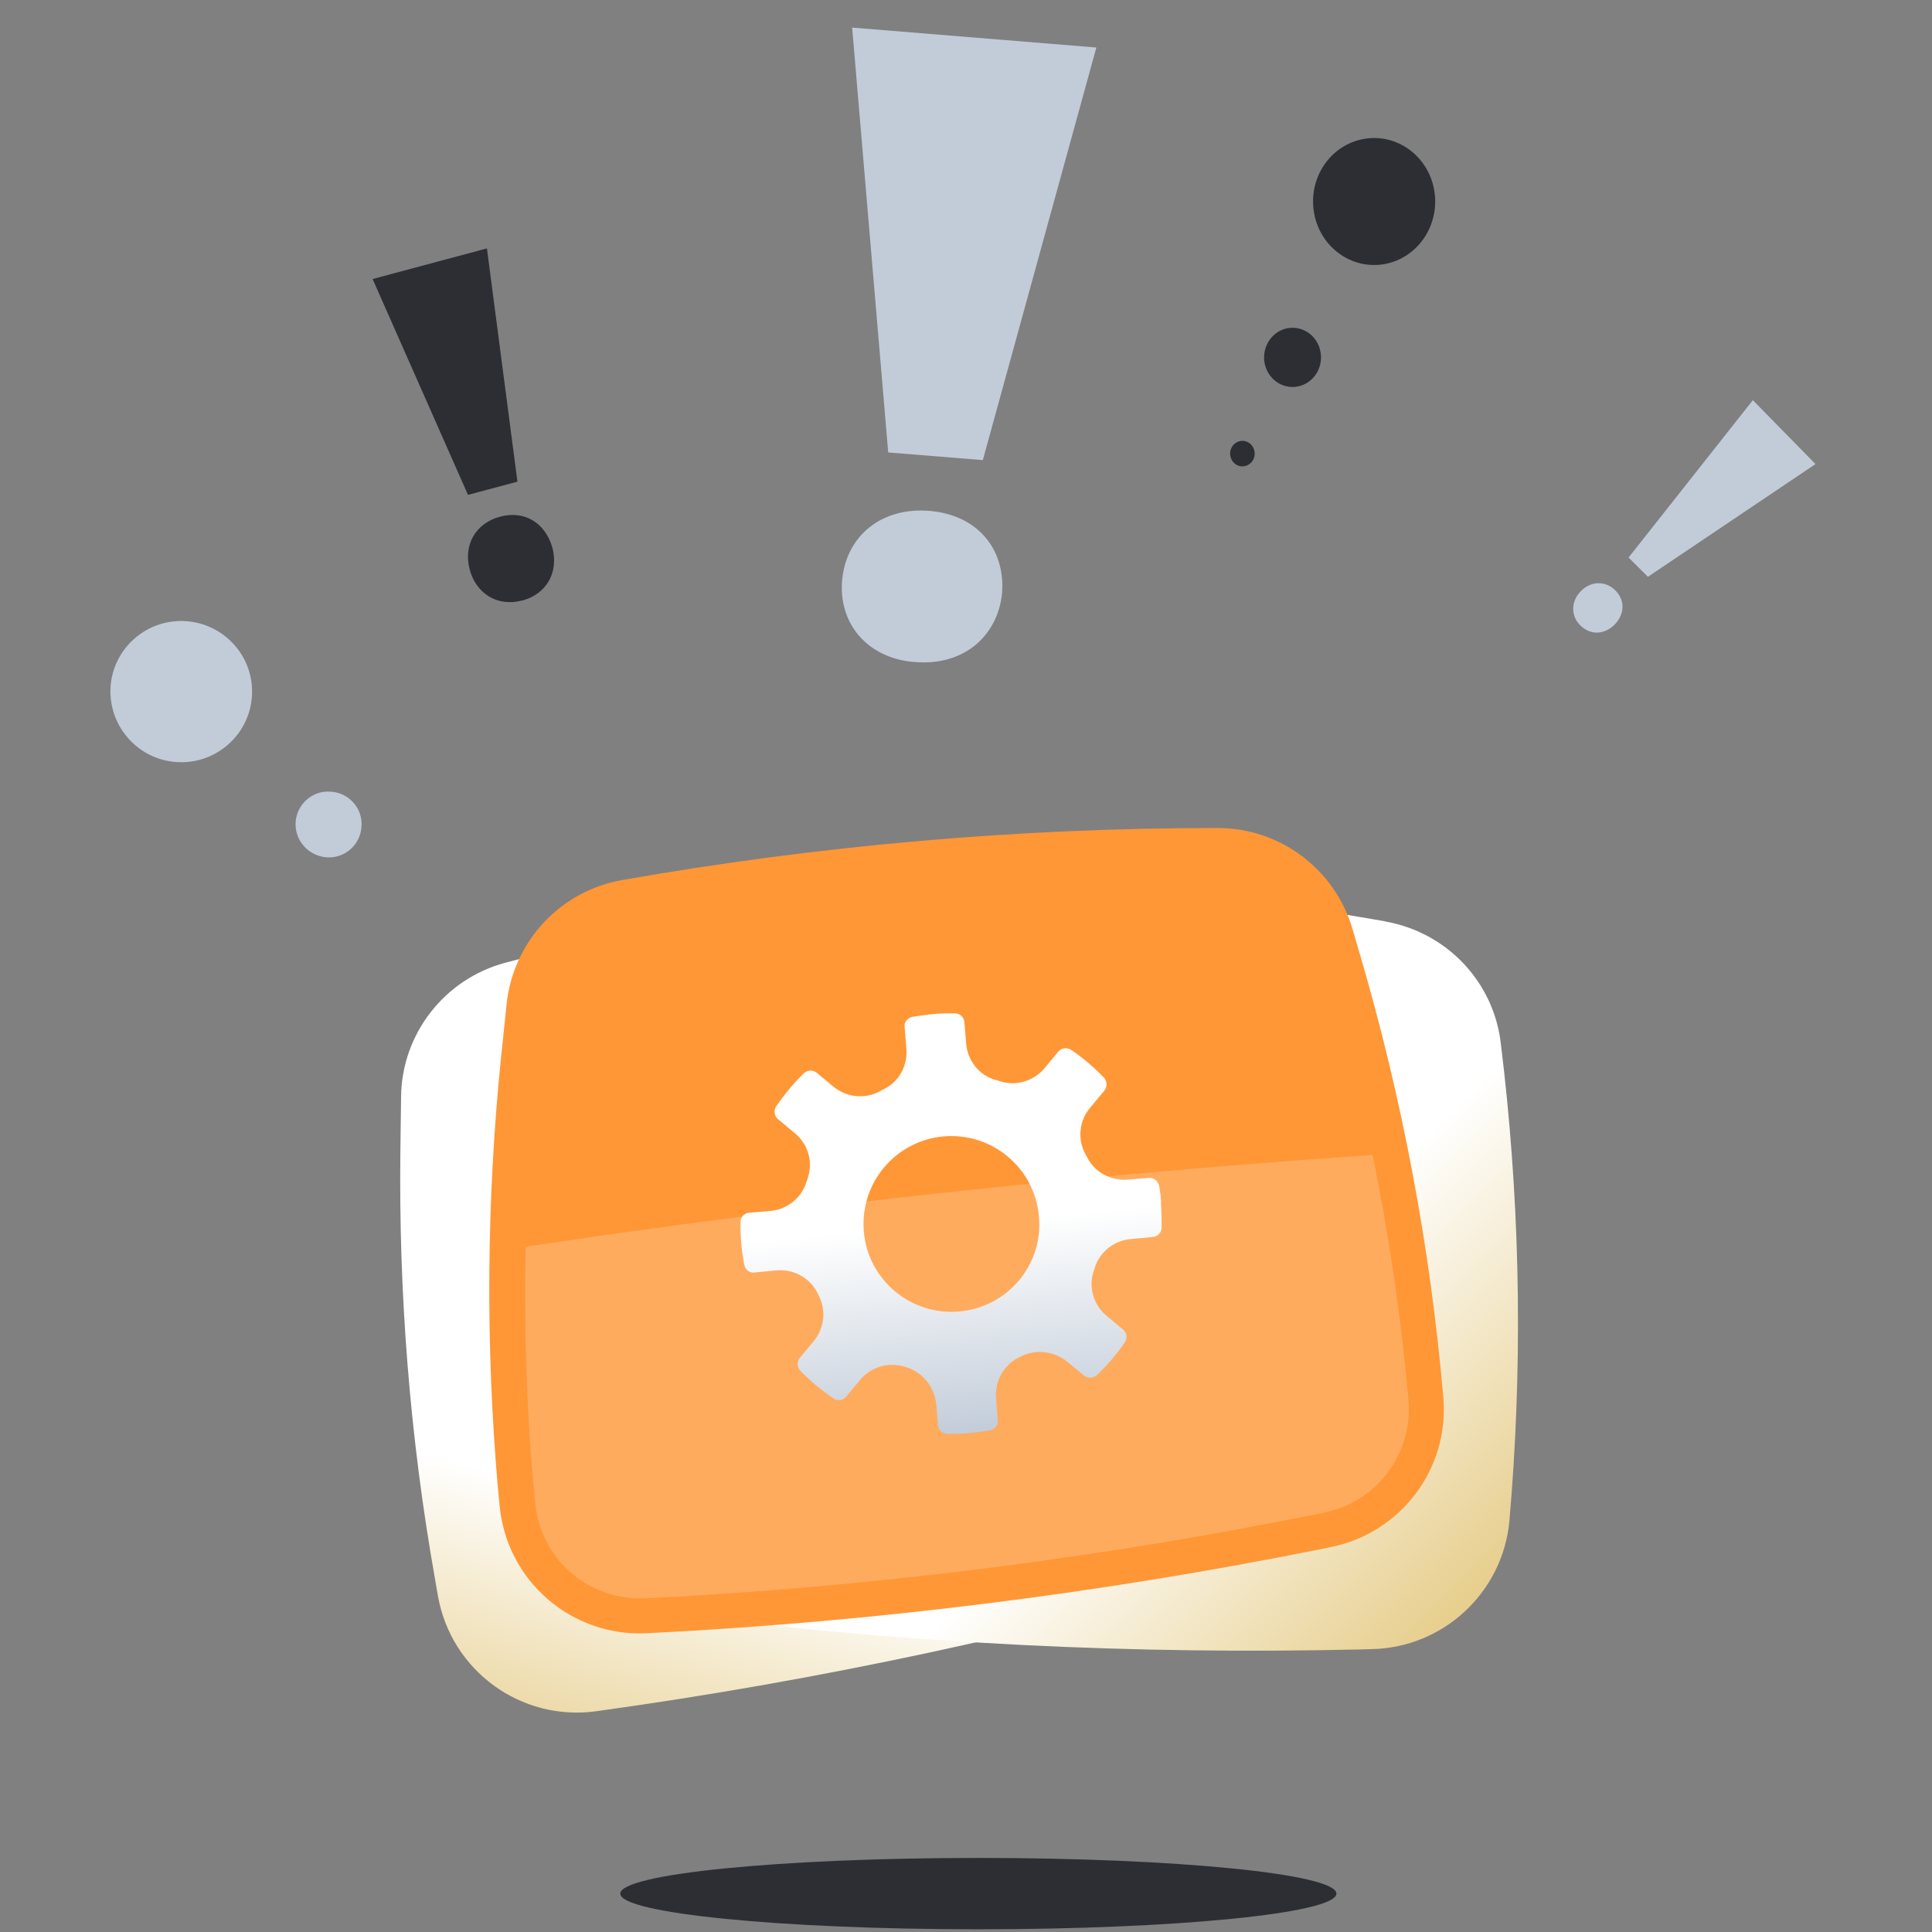 <svg width="140" height="140" viewBox="0 0 140 140" fill="none" xmlns="http://www.w3.org/2000/svg">
<rect x="0" y="0" width="140" height="140" fill="#808080" stroke="none"/>
<path d="M70.895 139.803C85.225 139.803 96.841 138.646 96.841 137.218C96.841 135.79 85.225 134.633 70.895 134.633C56.565 134.633 44.948 135.79 44.948 137.218C44.948 138.646 56.565 139.803 70.895 139.803Z" fill="#2C2E33"/>
<path d="M40.025 39.678C39.508 37.885 38.011 36.961 36.23 37.441C34.466 37.92 33.557 39.482 34.038 41.276C34.501 43.015 36.052 43.992 37.833 43.513H37.869C39.669 43.015 40.488 41.4 40.025 39.678ZM35.285 18L27 20.219L33.913 35.861L37.495 34.902L35.285 18Z" fill="#2C2E33"/>
<path d="M114.562 42.831C115.289 42.082 116.353 42.082 117.053 42.78C117.78 43.504 117.728 44.512 117.001 45.262C116.275 45.986 115.263 46.063 114.51 45.313C113.784 44.59 113.862 43.529 114.562 42.831ZM118.013 40.401L127.017 29L131.557 33.628L119.414 41.797L118.013 40.401Z" fill="#C2CCD9"/>
<path d="M67.364 37.022C63.923 36.733 61.336 38.779 61.026 42.029C60.741 45.158 62.837 47.709 66.278 47.974H66.329C69.822 48.263 72.305 46.097 72.616 42.968C72.849 39.718 70.779 37.311 67.364 37.022ZM71.219 33.34L79.445 3.444L61.75 2L64.363 32.786L71.219 33.34Z" fill="#C2CCD9"/>
<path d="M98.806 10.071C101.21 9.629 103.508 11.302 103.932 13.802C104.356 16.302 102.748 18.691 100.344 19.133C97.939 19.574 95.641 17.901 95.217 15.401C94.793 12.883 96.402 10.512 98.806 10.071Z" fill="#2C2E33"/>
<path d="M93.308 23.782C94.422 23.58 95.5 24.352 95.695 25.528C95.889 26.686 95.147 27.808 94.015 28.01C92.902 28.212 91.823 27.44 91.629 26.264C91.435 25.106 92.195 23.984 93.308 23.782Z" fill="#2C2E33"/>
<path d="M89.154 33.027C89.066 32.53 89.384 32.053 89.879 31.961C90.356 31.869 90.816 32.2 90.904 32.714C90.993 33.211 90.675 33.688 90.18 33.78C89.702 33.872 89.243 33.541 89.154 33.027Z" fill="#2C2E33"/>
<path d="M8.008 49.794C8.19 46.975 10.629 44.83 13.457 45.011C16.285 45.192 18.439 47.622 18.257 50.44C18.075 53.258 15.636 55.404 12.808 55.223C9.98 55.042 7.852 52.611 8.008 49.794Z" fill="#C2CCD9"/>
<path d="M21.422 59.59C21.5 58.272 22.642 57.263 23.965 57.367C25.288 57.444 26.3 58.582 26.196 59.9C26.119 61.219 24.977 62.227 23.654 62.124C22.356 62.02 21.344 60.909 21.422 59.59Z" fill="#C2CCD9"/>
<path d="M92 113.458L91.159 113.712C75.438 118.324 59.411 121.764 43.18 124.006C37.753 124.745 32.708 121.076 31.739 115.674L31.51 114.349C29.701 104.132 28.886 93.761 29.013 83.391L29.064 79.467C29.115 74.906 32.223 70.931 36.632 69.759C50.569 66.039 64.813 63.516 79.184 62.268H79.26C83.77 61.86 88 64.51 89.656 68.714L90.369 70.574C94.319 80.716 97.275 91.213 99.16 101.915C100.052 107.011 96.969 111.98 92 113.458Z" fill="url(#paint0_linear_3464_147089)"/>
<path d="M99.439 119.5L98.547 119.525C82.164 119.907 65.805 119.092 49.549 117.054C44.122 116.366 40.172 111.524 40.656 106.046L40.784 104.721C41.676 94.376 43.561 84.159 46.389 74.17L47.46 70.399C48.708 66.016 52.709 62.984 57.27 62.984C71.717 62.984 86.113 64.258 100.331 66.755L100.408 66.781C104.867 67.571 108.281 71.189 108.765 75.699L108.994 77.661C110.192 88.465 110.319 99.37 109.377 110.225C108.893 115.372 104.637 119.372 99.439 119.5Z" fill="url(#paint1_linear_3464_147089)"/>
<path d="M96.434 112.107L95.568 112.286C79.515 115.496 63.233 117.534 46.875 118.35C41.397 118.63 36.683 114.528 36.199 109.05L36.071 107.725C35.179 97.405 35.256 87.009 36.3 76.69L36.708 72.791C37.167 68.256 40.581 64.561 45.091 63.771C59.284 61.274 73.706 60 88.153 60H88.229C92.765 60 96.74 62.981 98.014 67.338L98.574 69.249C101.632 79.696 103.645 90.398 104.588 101.253C105.046 106.4 101.53 111.088 96.434 112.107Z" fill="#FF9736"/>
<path d="M38.084 90.346C37.983 96.079 38.136 101.812 38.645 107.519L38.773 108.844C39.129 112.819 42.391 115.826 46.391 115.826H46.773C62.953 115.011 79.21 112.972 95.084 109.787L95.95 109.609C99.772 108.844 102.397 105.328 102.065 101.455C101.53 95.493 100.664 89.556 99.466 83.695C78.573 85.122 58.01 87.339 38.084 90.346Z" fill="#FFAB5E"/>
<path d="M83.999 85.941C83.923 85.584 83.617 85.329 83.26 85.355L81.732 85.482C80.509 85.584 79.311 84.947 78.776 83.851C78.725 83.749 78.674 83.673 78.623 83.571C78.062 82.501 78.215 81.176 79.005 80.258L80.024 79.035C80.254 78.755 80.228 78.347 79.999 78.093C79.285 77.354 78.496 76.666 77.629 76.08C77.323 75.876 76.916 75.927 76.686 76.207L75.693 77.405C74.903 78.347 73.603 78.73 72.457 78.347C72.329 78.296 72.228 78.271 72.1 78.246C70.928 77.889 70.113 76.844 70.011 75.621L69.883 74.067C69.858 73.71 69.552 73.43 69.195 73.43C68.686 73.43 68.176 73.43 67.641 73.481C67.131 73.532 66.596 73.608 66.112 73.684C65.755 73.761 65.501 74.067 65.552 74.423L65.679 75.978C65.781 77.201 65.169 78.373 64.074 78.908C63.972 78.959 63.87 79.01 63.742 79.086C62.672 79.672 61.322 79.519 60.379 78.73L59.182 77.736C58.901 77.507 58.494 77.532 58.239 77.787C57.5 78.5 56.837 79.316 56.251 80.156C56.047 80.462 56.098 80.87 56.379 81.099L57.602 82.118C58.545 82.908 58.927 84.157 58.545 85.329C58.519 85.431 58.494 85.533 58.443 85.635C58.086 86.807 57.041 87.648 55.818 87.75L54.289 87.877C53.933 87.903 53.652 88.208 53.652 88.565C53.652 89.049 53.678 89.508 53.703 89.992C53.754 90.552 53.831 91.113 53.933 91.648C54.009 92.005 54.315 92.26 54.672 92.209L56.277 92.056C57.474 91.954 58.647 92.565 59.207 93.635C59.233 93.712 59.283 93.763 59.309 93.839C59.895 94.935 59.742 96.26 58.952 97.203L57.959 98.4C57.729 98.681 57.755 99.088 58.01 99.343C58.723 100.082 59.538 100.745 60.379 101.331C60.685 101.534 61.093 101.483 61.322 101.203L62.341 99.98C63.131 99.037 64.405 98.681 65.552 99.037L65.654 99.063C66.877 99.445 67.718 100.515 67.845 101.764L67.972 103.267C67.998 103.624 68.303 103.904 68.66 103.904C69.17 103.904 69.679 103.904 70.215 103.853C70.724 103.802 71.259 103.726 71.743 103.649C72.1 103.573 72.355 103.267 72.304 102.91L72.177 101.331C72.075 100.108 72.712 98.935 73.807 98.375L73.909 98.324C75.03 97.738 76.406 97.891 77.374 98.706L78.547 99.674C78.827 99.904 79.234 99.878 79.489 99.649C80.228 98.935 80.916 98.146 81.502 97.279C81.706 96.974 81.655 96.566 81.375 96.337L80.177 95.343C79.234 94.553 78.852 93.253 79.26 92.081C79.285 92.005 79.311 91.928 79.337 91.852C79.693 90.705 80.738 89.89 81.935 89.788L83.541 89.635C83.897 89.61 84.178 89.304 84.178 88.947C84.178 88.387 84.178 87.852 84.127 87.266C84.152 86.883 84.076 86.425 83.999 85.941ZM69.501 95.037C65.985 95.343 62.902 92.744 62.596 89.253C62.29 85.737 64.889 82.653 68.38 82.348C71.896 82.042 74.979 84.641 75.285 88.132C75.616 91.648 73.017 94.731 69.501 95.037Z" fill="url(#paint2_linear_3464_147089)"/>
<defs>
<linearGradient id="paint0_linear_3464_147089" x1="18" y1="124" x2="33.46" y2="65.066" gradientUnits="userSpaceOnUse">
<stop stop-color="#E7CE8D"/>
<stop offset="0.35" stop-color="white"/>
</linearGradient>
<linearGradient id="paint1_linear_3464_147089" x1="102.856" y1="120.108" x2="49.395" y2="66.649" gradientUnits="userSpaceOnUse">
<stop stop-color="#E7CE8D"/>
<stop offset="0.35" stop-color="white"/>
</linearGradient>
<linearGradient id="paint2_linear_3464_147089" x1="70.292" y1="103.928" x2="67.626" y2="73.468" gradientUnits="userSpaceOnUse">
<stop stop-color="#C2CCD9"/>
<stop offset="0.5" stop-color="white"/>
</linearGradient>
</defs>
</svg>
